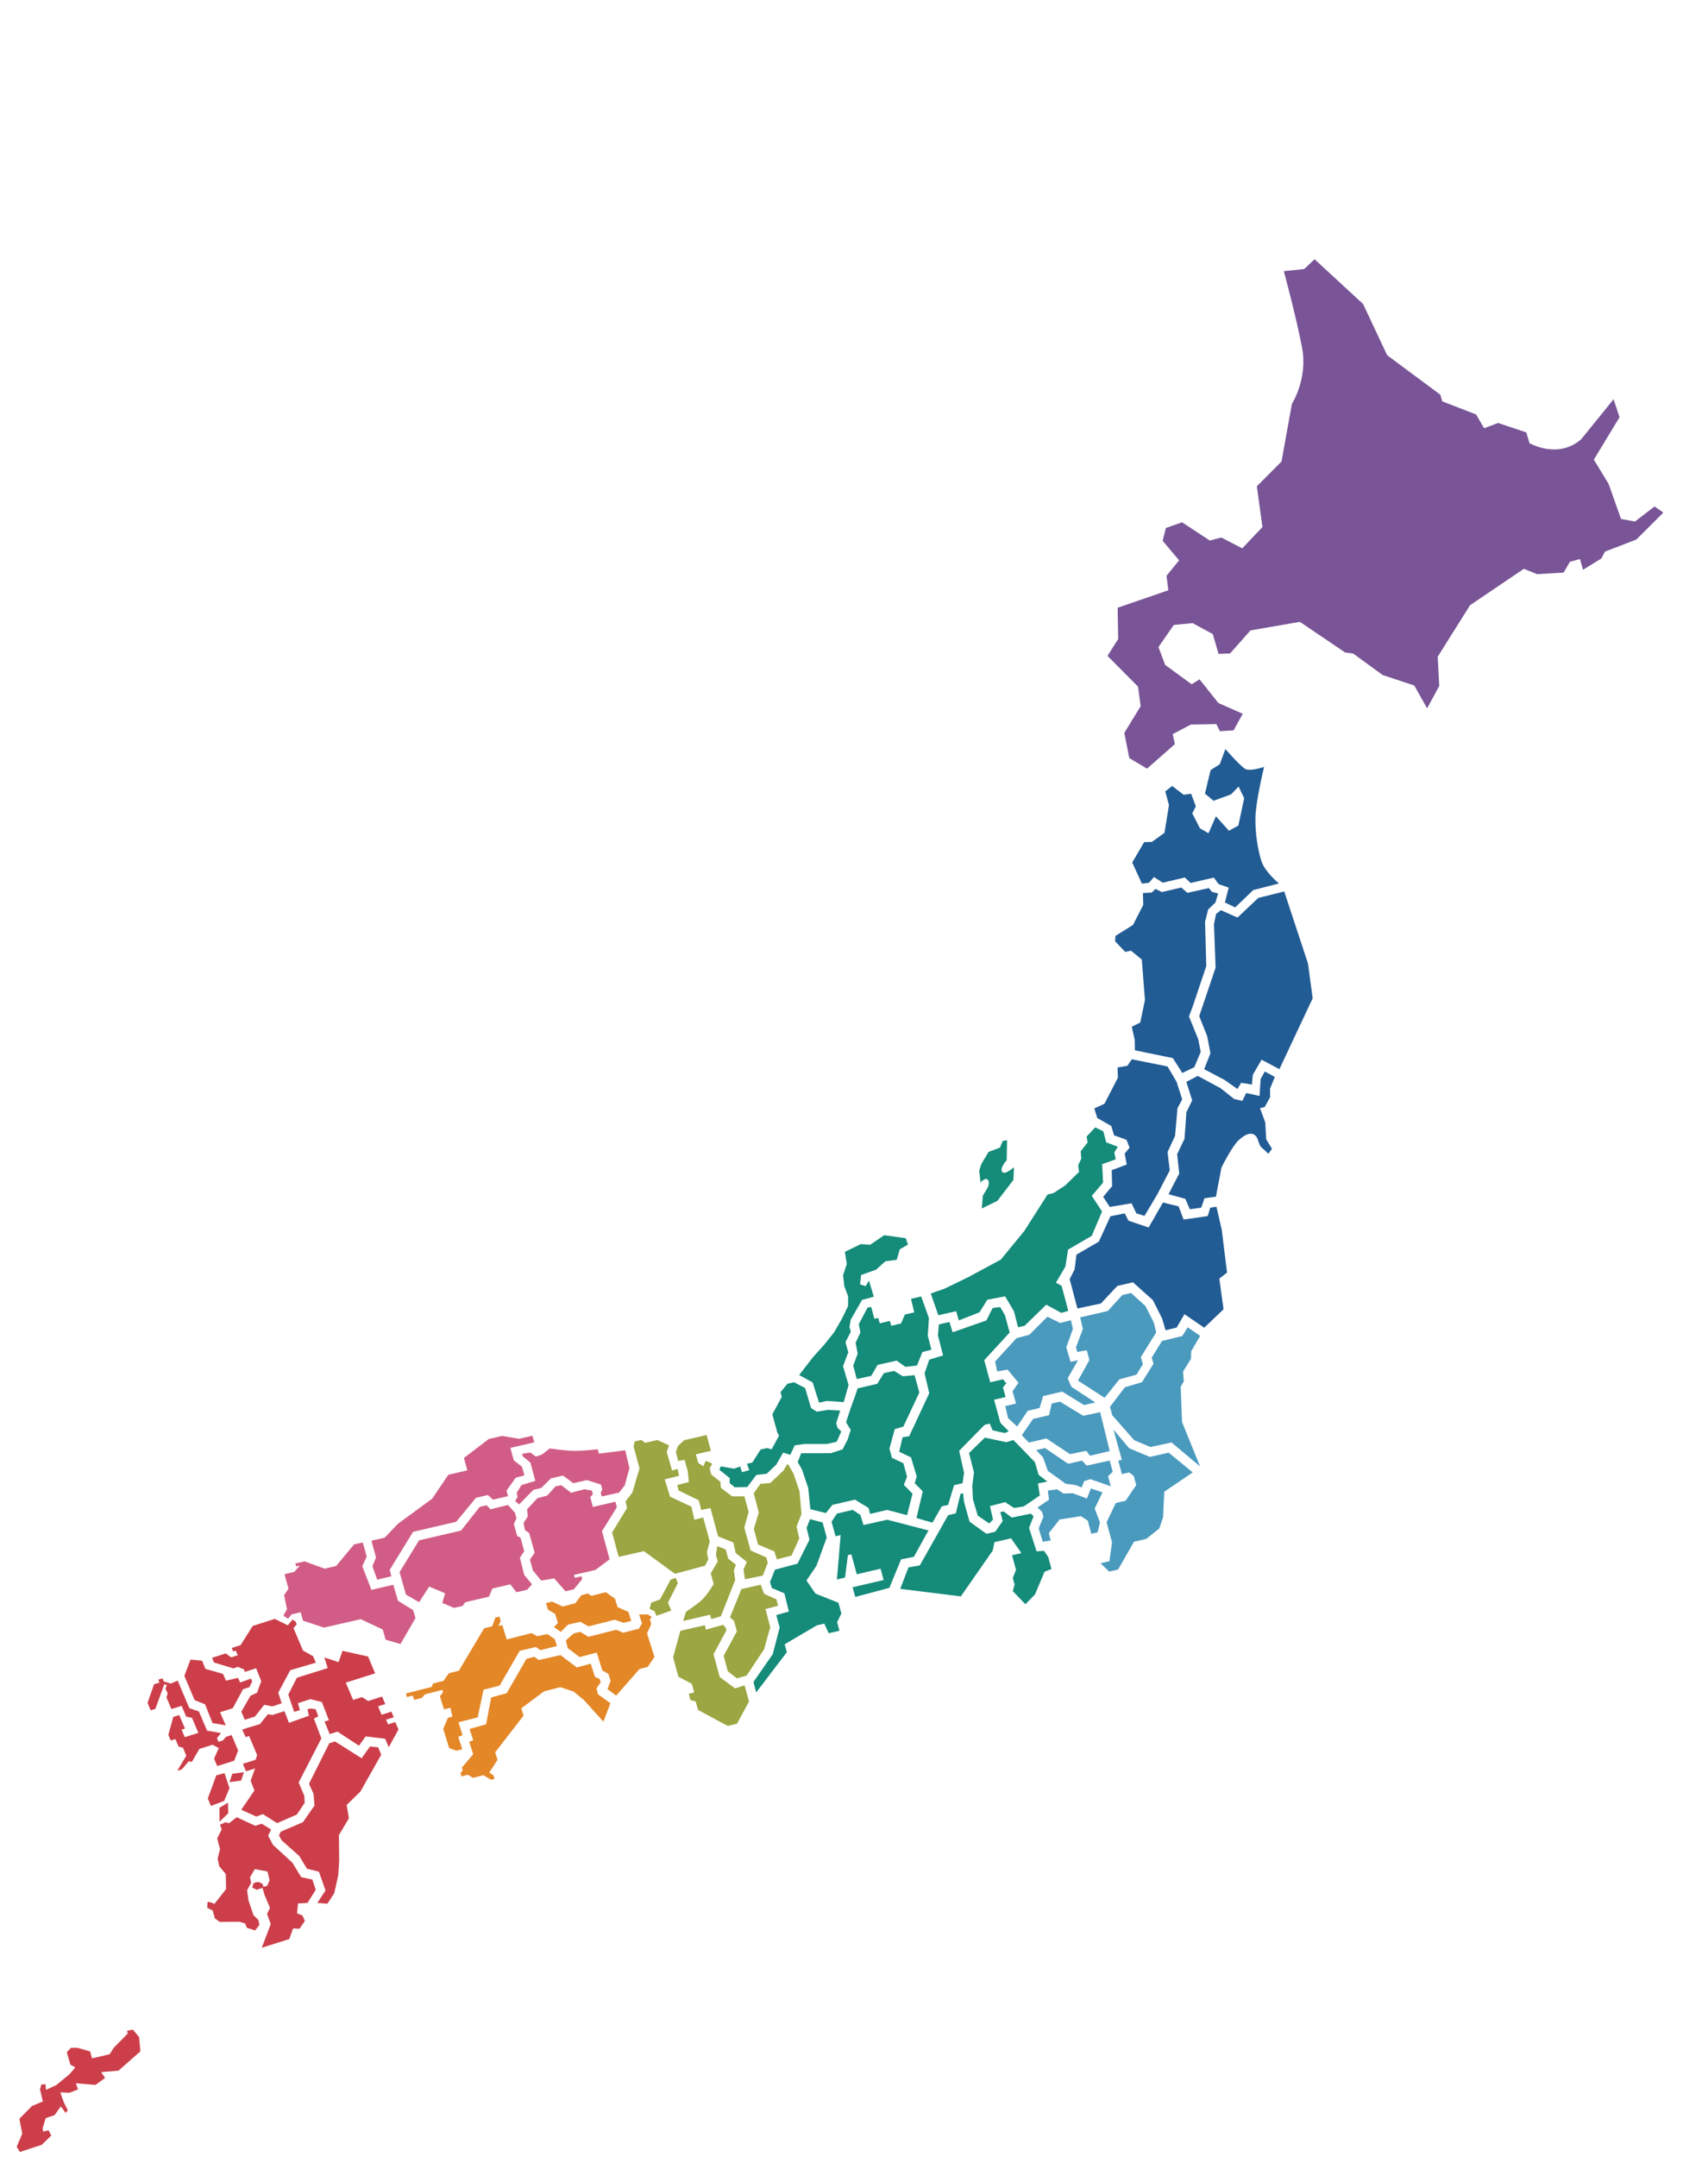 <?xml version="1.0" encoding="UTF-8"?><svg id="_レイヤー_2" xmlns="http://www.w3.org/2000/svg" viewBox="0 0 610 770"><defs><style>.cls-1{fill:none;}.cls-2{fill:#225c94;}.cls-3{fill:#e48727;}.cls-4{fill:#158b7a;}.cls-5{fill:#cc3f4a;}.cls-6{fill:#d15d86;}.cls-7{fill:#795597;}.cls-8{fill:#9ca642;}.cls-9{fill:#4a9abe;}</style></defs><g id="_デザイン"><path class="cls-7" d="M458.5,96.78s4.42,16.27,6.53,27.38c2.1,11.12-3.63,19.99-3.63,19.99l-3.72,20.62-8.8,8.83,1.99,14.56-7.21,7.6-7.48-3.87-4.11,1.09-9.9-6.52-5.78,2.03-1.16,4.58,5.88,6.97-4.5,5.52.66,5.16-18.11,6.25.18,11.17-3.8,6.02,10.92,10.99.91,6.98-5.83,9.51,1.78,9,6.34,3.77,9.92-8.74-.75-3.59,6.48-3.41,9.08-.17,1.29,2.55,4.89-.31,3.27-5.91-8.72-3.86-6.72-8.45-2.81,1.78-9.46-6.91-2.39-6.39,5.47-7.89,6.72-.65,7.22,3.92,2.04,7.07,4.11-.16,7.3-8.23,17.65-3.05,16.16,10.93,2.88.39,10.5,7.65,11.32,3.76,4.57,8.15,4.33-7.98-.54-10.47,11.56-18.38,19.21-12.99,4.7,1.91,9.52-.57,2.21-3.84,3.59-1,1.11,3.84,6.57-4.05,1.24-2.42,11.21-4.31,9.66-9.62-3.13-2.2-7.01,5.38-4.97-.92-4.45-12.54-5.26-8.64,9.18-15.13-2.14-6.44s-9.15,11.39-11.61,14.35c-8.43,7.2-18.43,1.33-18.43,1.33l-1.11-3.83-10.09-3.37-4.99,1.89-2.87-4.93-12.07-4.67-.68-2.36-19.01-14.12-8.59-18.28-17.34-15.99-3.69,3.51-7.25.75Z"/><path class="cls-2" d="M437.68,267.46s5.32,6.12,7.09,7.07c1.77.95,6.69-.74,6.69-.74,0,0-2.94,12.13-3.09,17.89-.15,5.76.92,12.05,2.17,15.84,1.24,3.8,6.23,7.89,6.23,7.89l-9.19,2.35-6.44,6.19-3.68-1.76,1.37-5.29-3.61-1.27-1.71-2.33-8.3,1.94-2.05-1.97-7.87,1.86-3.15-2.02-1.81,2.05-2.5.31-3.47-7.55,4.26-7.26,2.77-.1,4.5-3.23,1.6-9.92-1.33-4.87,2.48-1.94,4.08,3.13,2.7-.35,1.66,4.52-1.27,2.48,2.75,5.35,3.05,1.74,2.65-6.06,4.65,5.18,3.36-1.87,2.08-9.75-2-4.17-2.69,2.8-6.26,2.28-3.06-2.55,2.01-8.38,3.3-2.14,1.98-5.36Z"/><polygon class="cls-2" points="434.3 326.3 436.02 324.94 441.96 327.58 449.38 320.57 458.65 318.25 467.14 344 468.81 356.41 456.92 381.71 450.57 378.32 447.44 383.69 447.11 387.2 443.28 386.57 441.94 388.78 437.35 385.55 430.06 381.71 432.3 376.04 431.13 369.89 428.29 362.77 434.14 345.45 433.57 329.91 434.3 326.3"/><polygon class="cls-2" points="408.19 318.81 411.3 318.66 412.67 317.34 414.95 318.47 421.87 316.86 424.09 318.75 431.74 317.04 432.83 318.38 435.04 318.96 434.1 322.18 431.48 324.71 430.38 329.12 430.81 344.93 425.81 359.78 424.63 362.87 427.96 371.07 428.82 375.54 426.54 381 422.26 383.06 418.85 377.74 405.34 374.97 405.25 371.22 404.2 366.56 407.23 365.04 408.91 357.02 407.78 342.56 403.9 339.38 401.87 339.85 398.26 336.06 398.38 334.12 404.63 330.22 408.29 323.09 408.19 318.81"/><path class="cls-2" d="M434.25,427.24l1.99-10.42s3.74-7.62,6.2-9.83c2.47-2.21,5.19-3.46,6.64-.53.37,1.35,1.09,2.81,1.09,2.81l2.81,2.62,1.3-1.74-2.06-3.4-.35-6.05-1.87-5.09,1.67-.39,1.94-3.52-.03-3.06,1.71-4.16-3.56-1.95-1.49,2.64-.22,2.99-.16,3.11-4.8-1.05-1.36,2.81-2.93-.68-4.85-3.85-8.14-4.39-4.1,2.12,2.1,6.62-2.07,4.24-.67,9.46-2.63,5.5.74,6.91-3.82,7.38,6.01,1.66,1.6,3.7,4.06-.54,1.18-3.39,4.06-.54Z"/><polygon class="cls-2" points="404.22 378.18 416.97 380.72 420.2 386.2 422.22 392.48 420.53 395.63 419.66 405.52 416.99 411.3 417.77 417.85 413.35 426.34 408.75 434.09 405.84 433.17 404.12 429.58 396.34 430.89 393.99 427.27 397.19 423.46 397.04 417.76 402.4 415.74 401.68 411.84 403.41 409.73 402.33 406.92 397.88 405.32 396.88 401.98 391.88 399.14 390.83 395.7 394.46 394.04 399.25 384.75 399.12 381.1 402.62 380.5 404.22 378.18"/><polygon class="cls-4" points="393.59 432.51 389.93 426.93 393.96 422.21 393.63 415.62 398.48 413.89 397.97 411.39 399.24 409.42 395.06 407.81 394.04 403.89 391.16 402.48 388.08 405.74 388.44 407.85 385.96 411.01 386.16 413.69 385.06 415.99 385.38 418.37 380.45 423.19 376.25 425.94 374.13 426.44 365.76 439.56 357.43 449.68 345.89 455.91 337.24 460.1 332.43 461.78 335.11 469.55 341.47 468.11 342.45 471.39 349.85 468.48 352.62 464.01 358.96 462.79 362.14 468.17 363.58 473.84 365.92 473.32 373.66 465.79 379.02 468.7 381.53 468.01 379.15 459.07 377.12 457.93 380.51 452.15 381.44 446.13 389.91 441.21 393.59 432.51"/><polygon class="cls-2" points="416.27 474.9 420.23 473.95 423.02 469.18 430.08 474 436.97 467.43 435.48 456.47 438.23 454.32 436.35 439.1 434.45 430.81 432.24 431.14 431.33 434.14 422.73 435.39 420.93 430.69 415.34 429.3 410.23 438.23 403.03 435.79 401.7 433.18 396.59 434.21 392.45 443.27 384.44 447.93 383.78 453.2 382.02 456.66 384.79 467.13 393.14 465.37 399.07 459.08 404.63 457.79 411.75 464.17 415.06 470.76 416.27 474.9"/><polygon class="cls-9" points="424.16 473.86 428.64 476.93 425.43 482.37 425.35 485.09 422.5 489.7 422.79 493.17 421.68 495.09 422.15 507.66 428.59 523.52 418.38 514.96 410.86 516.6 405.04 514.14 397.21 505.22 396.42 502.26 401.77 495.24 407.83 493.47 411.95 486.9 411.34 484.67 414.99 478.74 422.26 476.96 424.16 473.86"/><polygon class="cls-9" points="394.51 499.03 399.77 492.43 405.89 490.76 408.17 487.04 407.45 484.49 412.93 475.67 412.06 472.15 409.11 466.29 403.97 461.61 400.85 462.33 395.63 468.03 385.77 470.32 386.73 474.46 384.28 481 384.73 482.65 388.13 482.04 389.07 485.55 385 492.89 394.51 499.03"/><polygon class="cls-9" points="382.47 471.35 383.19 474.43 380.81 481.01 382.37 486.2 385.01 485.59 381.3 492.09 382.65 495.11 391.17 500.69 387.16 501.62 379.36 496.81 372.53 498.41 371.3 502.66 367.05 503.65 363.25 509.28 360.01 506.25 359.02 501.99 362.87 501.07 361.62 496.74 363.73 493.64 359.85 488.96 356.14 489.62 355.39 486.08 363.03 477.74 367.66 476.48 374.09 470.08 378.59 472.3 382.47 471.35"/><polygon class="cls-9" points="397.68 510.4 403.27 517.03 410.63 520.12 417.4 518.62 425.97 525.66 415.81 532.56 415.38 541.65 414.05 545.65 409.41 549.38 405.01 550.41 399.32 560.32 396.13 561.06 393.06 558.1 396.24 557.35 397.15 550.6 395.21 543.49 398.5 536.59 401.99 535.78 405.8 530.19 404.9 526.92 403.27 525.67 400.69 526.27 399.38 521.46 400.66 521.17 397.68 510.4"/><polygon class="cls-9" points="375.6 501.08 378.55 500.39 386.86 505.44 392.91 504.16 396.34 518.05 389.24 519.71 388 517.95 382.14 519.13 373.7 513.53 367.43 515 364.93 512.39 368.95 506.56 374.66 505.24 375.6 501.08"/><polygon class="cls-9" points="380.63 529.73 374.23 525.11 372.51 520.3 370.08 517.69 373.22 516.96 381.5 522.59 386.46 521.44 388.08 523.24 396.31 521.43 397.4 525.43 395.73 527.02 396.71 530.61 389.43 528.07 387.22 528.76 386.31 531.04 384.01 530.15 380.63 529.73"/><polygon class="cls-9" points="389.61 531.38 393.75 532.79 390.96 538.55 392.85 543.55 392 547.04 389.76 547.57 388.48 542.86 386.01 541.28 378.43 542.47 374.57 547.38 375.27 549.94 372.41 550.43 370.97 545.63 372.65 541.49 372.18 539.78 370.55 538.18 374.64 535.41 374.22 532.15 377.55 531.69 379.78 533.19 383.15 533.1 388.18 534.99 389.61 531.38"/><polygon class="cls-4" points="372.87 553.66 374.38 555.9 375.53 560.14 373.05 561.12 369.62 569.27 366.22 572.73 361.71 568.06 362.35 565.66 361.72 563.35 362.86 560.43 361.45 555.24 364.79 554.46 361.09 549.19 355.17 550.56 354.53 553.58 343.16 569.92 321.51 567.23 324.46 559.58 328.51 558.85 338.62 540.92 341.35 540.28 343.04 533.3 343.96 533.1 344.27 536.04 346.26 543.25 352.28 547.57 355.44 546.83 358.11 543.04 357.26 539.83 358.47 539.58 361.33 541.78 368.18 540.39 369.13 541.33 367.51 545.46 370.2 553.83 372.87 553.66"/><polygon class="cls-4" points="349.2 541.09 353.28 543.88 354.65 542.52 353.56 537.69 358.98 536.28 362.14 538.35 365.64 537.81 371.36 533.89 370.7 529.6 374.05 528.93 370.95 526.56 369.6 521.98 361.91 514.08 359.39 514.87 351.73 513.25 346.09 518.73 347.84 525.64 347.24 530.45 347.47 535.22 349.2 541.09"/><polygon class="cls-4" points="357.23 466.63 358.93 469.57 360.59 475.71 351.51 485.6 353.66 493.48 358.21 492.42 359.41 493.85 358.19 495.29 359.13 498.75 355.03 499.7 357.28 507.97 360.25 510.96 358.84 511.62 354.5 510.64 353.48 508.24 351.66 508.67 342.56 517.94 344.29 525.82 343.78 529.51 340.74 530.22 338.62 537.25 336.34 537.78 333.02 543.61 327.31 541.95 329.56 532.44 326.68 529.51 327.41 527.13 325.36 520.3 321.14 518.29 322.34 513.12 324.71 512.74 331.87 497.38 330.21 490.27 331.87 485.4 336.82 483.9 334.97 476.73 335.32 472.83 339.07 471.94 340.24 475.62 352.29 471.4 354.51 466.99 357.23 466.63"/><polygon class="cls-4" points="325.36 463.69 329 462.84 331.76 470.58 331.35 476.81 332.63 481.85 329.41 482.71 327.49 487.52 323.37 487.98 320.24 485.75 313.43 487.28 311.15 491.2 306 492.33 304.73 487.56 306.29 483.27 305.59 479.36 307.29 475.68 306.71 472.73 309.85 466.8 311.14 466.59 312.29 470.82 313.65 470.5 314.19 472.42 317.82 471.58 318.3 473.31 321.79 472.49 323.17 469.3 326.52 468.53 325.36 463.69"/><path class="cls-4" d="M358.11,407.33l-.97,2.35-4.09,1.57-2.55,4.27-.79,2.43.49,4.18s1.86-2.07,2.69-.83c.82,1.24-.43,3.17-.43,3.17l-1.45,2.38-.36,4.58,5.56-2.72,5.72-7.46.21-4.55s-3.37,3.03-4.25,1.6c-.87-1.43,1.64-4.06,1.64-4.06l.14-7.18-1.54.27Z"/><polygon class="cls-4" points="310.74 444.41 315.78 440.98 323.5 442.04 324.27 444.32 321.35 446.02 320.27 449.75 316.21 450.28 312.84 453.31 307.54 455.17 307.16 458.53 309.18 459.16 310.35 457.17 312.08 462.94 307.87 464.08 303.83 471.16 303.39 473.71 303.86 475.44 301.96 479.15 302.96 482.81 301.08 487.74 303.06 494.43 301.34 500.56 295.26 500.14 292.52 500.77 290.23 493.54 285.41 490.9 290.35 484.52 294.32 480.12 297.93 475.6 300.71 470.74 302.88 466.27 302.9 462.79 301.54 459.22 301.1 455.23 302.43 451.25 301.74 446.91 307.44 444.15 310.74 444.41"/><polygon class="cls-4" points="326.63 490.95 328.34 497.13 322.62 509.3 319.55 510.22 317.66 517.2 318.55 520.46 322.63 522.38 323.94 527.18 322.8 530.11 325.91 533.26 323.95 540.93 316.84 539.05 310.77 540.47 310.19 538.35 305.33 535.38 297.28 537.25 294.97 540.18 289.42 538.79 288.65 531.21 286.44 524.67 284.9 521.97 286.14 518.82 296.79 518.79 300.93 517.42 302.73 513.94 303.83 510.49 302.17 507.78 303.68 503.07 305.23 498.83 306.3 495.65 313.33 494.02 315.68 490.2 319.34 489.43 322.43 491.34 326.63 490.95"/><polygon class="cls-4" points="298.93 540.35 304.54 539.04 307.29 540.86 308.4 544.45 316.87 542.55 331.59 546.37 326.38 555.8 321.81 556.71 317.64 566.87 305.45 570.12 304.51 566.66 315.59 564.08 314.49 560.04 305.99 562.02 304.05 554.91 302.83 555.19 301.79 563.21 298.9 563.88 300.23 548.03 298.41 548.46 296.97 543.26 298.93 540.35"/><polygon class="cls-4" points="283.56 493.47 287.54 495.54 289.67 502.7 291.68 503.98 295.63 503.34 300.07 503.57 298.65 508.07 299.11 509.73 300.44 511.06 298.85 514.7 295.41 515.5 287.16 515.51 283.82 516.01 282.25 519.38 279.68 518.61 277.25 522.86 273.83 526.13 270.12 526.56 266.88 530.87 262.38 530.96 260.57 529.47 260.63 527.69 256.92 524.74 257.41 523.5 262.18 524.33 264.35 523.53 265 525.58 267.6 524.84 266.77 522.58 268.69 522.13 271.63 517.5 273.85 516.97 275.58 517.39 278.24 512.55 277.62 511.46 275.84 504.93 279.21 498.69 278.75 497.03 281.24 494.01 283.56 493.47"/><polygon class="cls-8" points="281.68 523.02 283.43 526.21 285.54 532.41 286.24 540.55 284.49 544.96 285.45 549.22 282.69 555.35 277.46 556.7 276.54 553.86 270.75 551.42 269.23 545.85 271 539.99 269.2 533.1 271.59 529.74 275.15 529.42 279.79 525 281.17 522.71 281.68 523.02"/><polygon class="cls-4" points="289.29 542.35 293.79 543.54 295.26 548.92 291.56 559.05 288.02 564.23 291.24 568.93 299.45 572.2 300.49 576.04 298.97 579.12 299.8 582.19 295.96 583.08 294.38 579.64 291.74 580.26 280.24 587.02 281.01 589.84 270.07 604.21 269.09 600.48 275.98 590.54 278.46 581.02 277.23 576.6 281.74 575.33 280.13 568.83 275.66 566.94 275 564.81 276.77 560.37 284.83 558.23 289.09 549.68 288.07 545.47 289.29 542.35"/><polygon class="cls-8" points="242.12 516.25 244.35 514.17 248.3 513.25 252.35 512.31 253.89 517.95 248.52 519.2 249.36 522.27 251.19 523.48 252.06 521.51 254.39 522.54 253.44 524.19 254.01 526.41 257.27 529 257.46 531.16 261.43 534.2 265.84 534.19 267.38 539.78 265.81 545.36 268.08 553.54 273.7 556.02 274.19 557.92 272.42 562.5 266.07 563.8 265.54 560.33 266.74 557.61 262.75 554.45 261.91 550.67 256.47 548.51 253.74 538.39 250.43 539.07 249.56 535.63 242.35 532.11 241.9 530.16 246.03 529.1 245.63 525.19 244.48 521.14 242.22 521.59 241.39 518.33 242.12 516.25"/><polygon class="cls-8" points="264.78 567.32 271.7 565.74 272.85 568.99 277.26 570.96 277.89 573.27 273.4 574.42 275.08 580.94 272.91 588.77 266.65 598.19 263.14 599.17 259.94 596.65 258.44 591.14 263.17 582.41 262.16 578.7 260.72 577.4 264.78 567.32"/><polygon class="cls-8" points="258.25 580.06 259.19 581.19 259.43 582.04 254.82 590.58 257.05 598.73 262.55 602.77 265.91 601.67 267.51 607.43 263.22 615.38 259.88 616.16 249.28 610.45 248.44 607.37 246.61 606.98 245.99 604.68 247.91 604.23 247.08 601.15 242.28 598.59 240.4 591.67 242.98 582.22 251.73 580.19 252.09 581.8 258.25 580.06"/><path class="cls-8" d="M244,578.7l9.61-2.24.39,1.55,3.45-.97,5.12-12.96-.48-3.48.74-1.96-2.74-2.18-.92-3.29-3.01-1.2-.47,3.02.66,2.43-2.5,4.26,1.04,3.84s-2.2,3.79-4.18,5.61c-1.97,1.83-5.72,4.28-5.72,4.28l-1,3.28Z"/><polygon class="cls-8" points="238.91 515.98 234.75 514.09 230.4 515.1 229.04 514.06 226.71 514.6 226.27 516.35 228.4 524.22 225.85 532.84 223.44 535.97 223.93 538.41 218.6 547.11 220.97 555.82 229.96 553.77 241.04 561.85 251.83 558.96 252.95 556.7 252.46 554.16 253.48 550.27 251.13 541.75 247.98 542.56 246.93 537.9 239.3 534.31 237.41 528.13 242.54 526.86 241.98 524.43 240.02 524.98 238.12 518.38 238.91 515.98"/><polygon class="cls-8" points="239.52 563.92 241.32 563.29 242.1 565.16 238.56 572.15 239.74 574.96 234.44 576.85 233.74 575.19 232.02 574.37 232.56 572.15 235.72 571.02 239.52 563.92"/><path class="cls-6" d="M223.28,517.74l1.53,6.35-1.7,6.21-2.02,2.58-6.19,1.36-.35-1.3.54-1.24-.46-1.69-5.04-1.61-4.83,1.12-3.7-2.73-4.29.98-3.47,3.45-2.77.65-5.13,5.21-1.42-1.19.88-1.49-.35-1.4,1.73-2.83,4.95-1.5-1.77-6.5-2.7-2.27-.25-.9,2.92-.43,2.04,1.45,2.12-.74,2.79-2.17s5.37.83,8.87.84c3.5.01,8.27-.54,8.27-.54l.42,1.56,9.4-1.22Z"/><polygon class="cls-6" points="200.45 530.23 203.94 532.91 208.75 531.67 211.4 532.17 211.72 533.44 210.8 534.48 211.76 537.99 219.78 536.13 220.3 538.08 214.99 546.65 217.72 556.67 212.64 560.48 205 562.25 205.28 563.3 207.68 562.74 207.92 563.77 204.92 567.39 201.93 568.09 197.95 563.49 193.27 564.28 190.32 560.64 189.26 556.78 190.96 554.34 188.98 547.3 187.49 546.26 186.96 543.75 188.5 541.38 188.25 538.83 191.9 534.88 195.45 533.92 198.39 530.65 200.45 530.23"/><polygon class="cls-6" points="190.12 512.56 185.4 513.66 179.28 512.63 174.56 513.74 165.69 520.5 166.9 524.92 160.12 526.5 154.35 535.04 142.15 543.97 137.39 548.95 132.66 550.05 134.29 556.04 133.02 559.16 134.72 563.95 139.77 562.75 139.2 560.43 147.53 546.87 162.94 543.28 170 534.72 174.22 533.74 176.08 535.38 181.43 534.15 180.89 532.18 184.21 527.53 187.29 526.72 186.43 523.64 183.48 521.34 182.28 516.91 186.05 516.03 190.83 514.92 190.12 512.56"/><polygon class="cls-6" points="181.41 537.29 183.91 540.05 184.45 542 183.54 544.08 184.69 548.31 185.91 549 187.22 553.81 185.67 556.11 187.22 562.25 190 565.62 188.24 567.55 184.44 568.43 182.23 565.62 175.88 567.1 174.6 570.03 166.17 571.99 165.23 573.32 162.15 574.04 157.94 572.25 158.97 568.83 153.29 566.42 149.68 571.99 144.99 569.3 142.7 561.26 149.67 549.91 164.67 546.42 171.33 537.97 173.79 537.4 175.17 538.83 181.41 537.29"/><polygon class="cls-6" points="128.82 578.06 136.71 581.75 137.71 585.39 143.04 586.92 148.38 577.66 147.53 574.82 142.15 571.5 140.45 565.78 132.64 567.59 129.39 559.13 130.97 555.68 129.56 550.66 126.46 551.36 120.05 559.08 115.94 560.03 108.77 557.41 105.49 558.18 105.77 559.22 107.11 558.91 105.1 561.17 101.61 561.99 103.03 567.19 101.47 569.49 102.49 574.5 101.22 576.78 102.86 577.92 104.16 576.34 107.39 575.58 108.2 578.58 115.66 581.06 128.82 578.06"/><polygon class="cls-3" points="224.41 575.45 220.57 573.76 219.61 570.7 216.35 568.42 211.19 569.74 209.97 568.89 207.62 569.49 205.49 572.36 200.92 573.53 197.19 571.76 194.98 572.32 195.71 574.66 198.25 576.16 199.26 579.39 197.84 580.87 200.27 582.58 202.87 580 207.23 579.01 210.22 580.62 219.5 578.26 222.69 579.35 225.45 578.68 224.41 575.45"/><polygon class="cls-3" points="231.35 576.35 232.74 577.24 232.09 578.19 232.59 579.8 231.08 583.1 233.73 591.56 231.33 595.09 228.39 595.84 220.07 605.35 216.96 603.04 218.07 600.1 217.28 597.58 215.12 596.36 213.12 589.99 206.99 591.59 202.75 588.37 202.11 585.61 204.86 583.18 207.22 582.58 210.16 584.36 220.03 581.84 222.59 582.89 228.19 581.46 229.27 579.59 228.27 576.4 231.35 576.35"/><polygon class="cls-3" points="218 608.09 213.52 604.82 213.05 602.72 214.54 600.59 214.17 599.42 212.49 598.66 210.97 593.93 206 595.3 200.18 590.89 192.38 592.64 190.83 591.49 188.03 592.2 180.96 604.47 175.41 606.01 173.61 615.57 167.7 617.25 169 621.23 167.59 621.88 169 626.27 164.96 631.04 165.27 632.04 164.47 633.02 164.83 634.19 167.11 633.6 168.89 634.71 172.64 633.75 175.38 635.38 176.64 635.06 176.24 633.8 174.74 632.83 177.69 628.28 176.85 625.58 186.99 612.49 186.17 609.88 194.36 603.8 200.11 602.33 204.91 603.93 208.67 607.05 215.5 614.64 218 608.09"/><polygon class="cls-3" points="195.5 583.36 198.15 585.21 198.91 587.64 193 589.12 191.38 587.98 185.59 589.38 178.43 601.78 172.68 603.25 170.6 613.11 163.75 614.86 165.19 619.46 163.66 620.05 165.1 624.5 162.95 624.99 160.43 624.08 158.29 617.23 159.93 613.31 161.56 612.83 160.86 609.67 158.57 610.26 157.11 605.57 158.24 604.12 157.99 603.3 151.73 604.91 150.68 606.14 147.88 606.86 147.41 605.33 145.34 605.85 144.95 604.59 148.92 603.58 154.23 602.23 154.64 601.03 158.41 600.07 160.27 597.38 163.88 596.45 172.9 581.32 175.77 580.59 176.94 577.48 178.34 577.13 178.82 578.65 178.05 580.49 179.37 580.15 180.98 585.29 189.82 583.03 191.92 584.14 195.5 583.36"/><polygon class="cls-5" points="98.13 577.95 102.79 580.25 104.45 578.22 105.54 578.88 105.96 579.88 104.82 581.24 108.21 589.25 111.81 591.26 112.8 593.59 103.67 596.28 99.38 604.27 100.6 608.08 97.34 609.2 94.35 608.63 91.07 612.81 87.42 613.97 86.19 611.08 89.45 605.41 91.83 604.28 93.3 600.19 91.47 595.6 87.41 596.88 87.18 596.02 84.94 595.09 83.3 595.63 76.43 593.52 75.73 591.85 80.61 590.28 82.58 591.68 84.91 590.94 84.2 589.27 83.29 589.56 82.77 588.34 85.91 587.34 90.24 580.48 98.13 577.95"/><polygon class="cls-5" points="106.03 598.96 117.04 595.51 115.84 591.73 120.92 593.39 122.32 589.36 131.45 591.39 133.99 597.39 123.5 600.71 126.11 606.88 129.31 605.87 131.45 607.27 136.47 605.69 137.6 608.36 135.01 609.17 136.29 612.18 139.78 611.07 140.63 613.07 137.89 613.94 138.6 615.6 141.18 614.79 142.31 617.45 138.84 623.76 137.56 620.75 130.59 619.9 128.22 623.24 120.53 618.21 117.75 619.08 115.91 614.61 117.46 614.12 114.95 607.63 110.83 606.61 106.41 608.05 107.12 610.52 105.04 611.15 102.96 604.98 106.03 598.96"/><polygon class="cls-5" points="78.58 611.28 80.63 615.95 75.91 615.15 73.23 608.45 69.51 606.96 65.84 598.29 68.04 592.49 72.17 592.88 73.37 595.8 79.65 597.6 80.71 600.02 85.02 598.99 85.73 600.66 89.64 599.28 90.07 600.27 89.09 602.33 86.81 603.05 83.14 609.84 78.58 611.28"/><polygon class="cls-5" points="80.74 620.05 79.57 621.37 78.05 621.85 77.49 620.51 78.97 618.72 73.95 617.85 71.05 611.01 67.62 609.83 63.46 599.99 60.97 601.04 58.47 600.27 58.03 599.18 56.54 599.65 56.93 600.72 55.04 601.26 52.69 607.93 53.82 610.6 55.49 610.07 58.68 601.31 59.6 601.59 59.08 602.82 59.89 604.54 59.44 605.98 61.21 610.15 64.86 609 66.48 612.83 68.58 613.31 70.84 618.64 65.98 620.18 64.84 617.51 66.06 617.12 64.01 612.29 61.88 612.96 60.12 619.38 60.97 621.38 62.64 620.86 63.77 623.52 65.34 623.97 66.54 626.81 63.3 632.18 64.97 631.65 67.39 628.81 68.51 629.02 71.2 624.39 75.91 622.89 78.14 624.09 76.45 627.83 77.58 630.5 83.66 628.58 85.04 624.93 82.72 619.42 80.74 620.05"/><polygon class="cls-5" points="74.22 642.07 75.34 644.74 80.07 642.92 81.97 638.36 80.18 633.02 77.25 633.8 74.22 642.07"/><polygon class="cls-5" points="119.69 621.73 129.15 627.71 132.13 623.5 135.04 623.78 136.16 626.42 128.73 639.59 123.82 644.37 124.6 649.18 121.04 655.14 121.14 664.32 120.81 669.49 119.35 675.94 116.94 679.64 113.34 679.36 116.26 674.89 113.89 668.2 109.63 667.16 106.88 662.61 100.58 657 99.64 655.27 100.26 653.93 108.19 650.53 112.32 644.58 111.97 640.41 110.36 636.82 117.61 622.33 119.69 621.73"/><polygon class="cls-5" points="87.88 617 92.83 615.52 95.69 611.97 97.26 612.27 101.57 610.89 103.21 615.06 110.33 612.53 109.81 610.23 110.94 609.94 112.72 610.2 113.69 612.74 112.11 613.54 114.77 620.62 106.67 636.37 108.69 641.15 108.82 643.63 106.02 647.8 98.96 650.88 93.89 647.66 91.52 648.53 86.16 646.09 90.87 639.22 89.51 635.75 91.09 631.34 87.85 632.36 86.72 629.69 91.28 628.25 91.83 626.57 88.96 619.78 87.74 620.16 86.5 617.51 87.88 617"/><polygon class="cls-5" points="84.53 648.75 91.18 651.82 93.48 651.08 96.84 653.15 95.76 655.33 97.49 658.62 104.42 664.99 107.57 670.16 111.55 671.01 112.77 674.67 109.81 679.37 106.44 679.55 106.09 683.06 108.03 683.84 108.88 685.84 106.94 688.59 104.69 688.43 103.32 692.26 93.49 695.36 96.69 686.92 95.39 683.3 96.41 681.09 94.47 676.5 93.75 673.99 91.62 674.66 90.06 673.83 90.6 672.23 92.16 671.85 93.71 672.48 94.1 673.59 95.42 673.26 96.28 671.29 95.52 668.13 91 667.29 89.28 670.22 89.68 672.25 88.25 674.84 88.75 678.46 90.51 683.7 92.26 685.42 92.66 687.18 91.1 689.18 88.17 688.23 87.51 686.67 85.42 686.07 78.44 686.13 76.72 684.85 75.97 682.07 74.01 681.11 74.13 678.95 75.26 679.17 76.6 679.68 80.74 674.41 80.63 669.05 78.3 666.26 77.72 663.54 78.58 660.16 77.57 656.31 79.17 653.13 78.57 651.43 80.6 650.54 81.8 650.91 84.53 648.75"/><polygon class="cls-5" points="47.48 724.61 49.67 727.23 50.15 732.34 42.29 739.26 36.12 739.76 37.54 741.83 34.11 744.33 27.09 743.74 27.87 745.93 24.87 747.12 21.53 747 22.81 750.6 24.22 753.37 23.45 754.31 21.73 752.01 19.47 755.13 16.33 756.2 15.21 759.8 15.42 760.99 17.33 760.53 18.32 762.41 14.9 765.72 7.09 768.27 5.97 766.41 7.95 761.71 6.91 756.43 11.45 751.84 15.3 750.24 14.28 745.91 14.78 744.18 16.23 744.08 16.44 746.09 20.14 744.37 24.91 740.43 26.9 738.05 25.15 737.12 23.85 732.7 25.31 731.09 27.7 731.09 32.18 732.38 32.87 734.85 39.15 733.38 40.61 731.09 45.6 726.02 45.41 724.96 47.48 724.61"/><polygon class="cls-5" points="82.98 633.24 87.12 632.68 86.11 635.69 81.97 636.24 82.98 633.24"/><polygon class="cls-5" points="78.39 645.36 81.41 643.58 81.52 647.36 78.39 650.37 78.39 645.36"/><rect class="cls-1" width="610" height="770"/></g></svg>